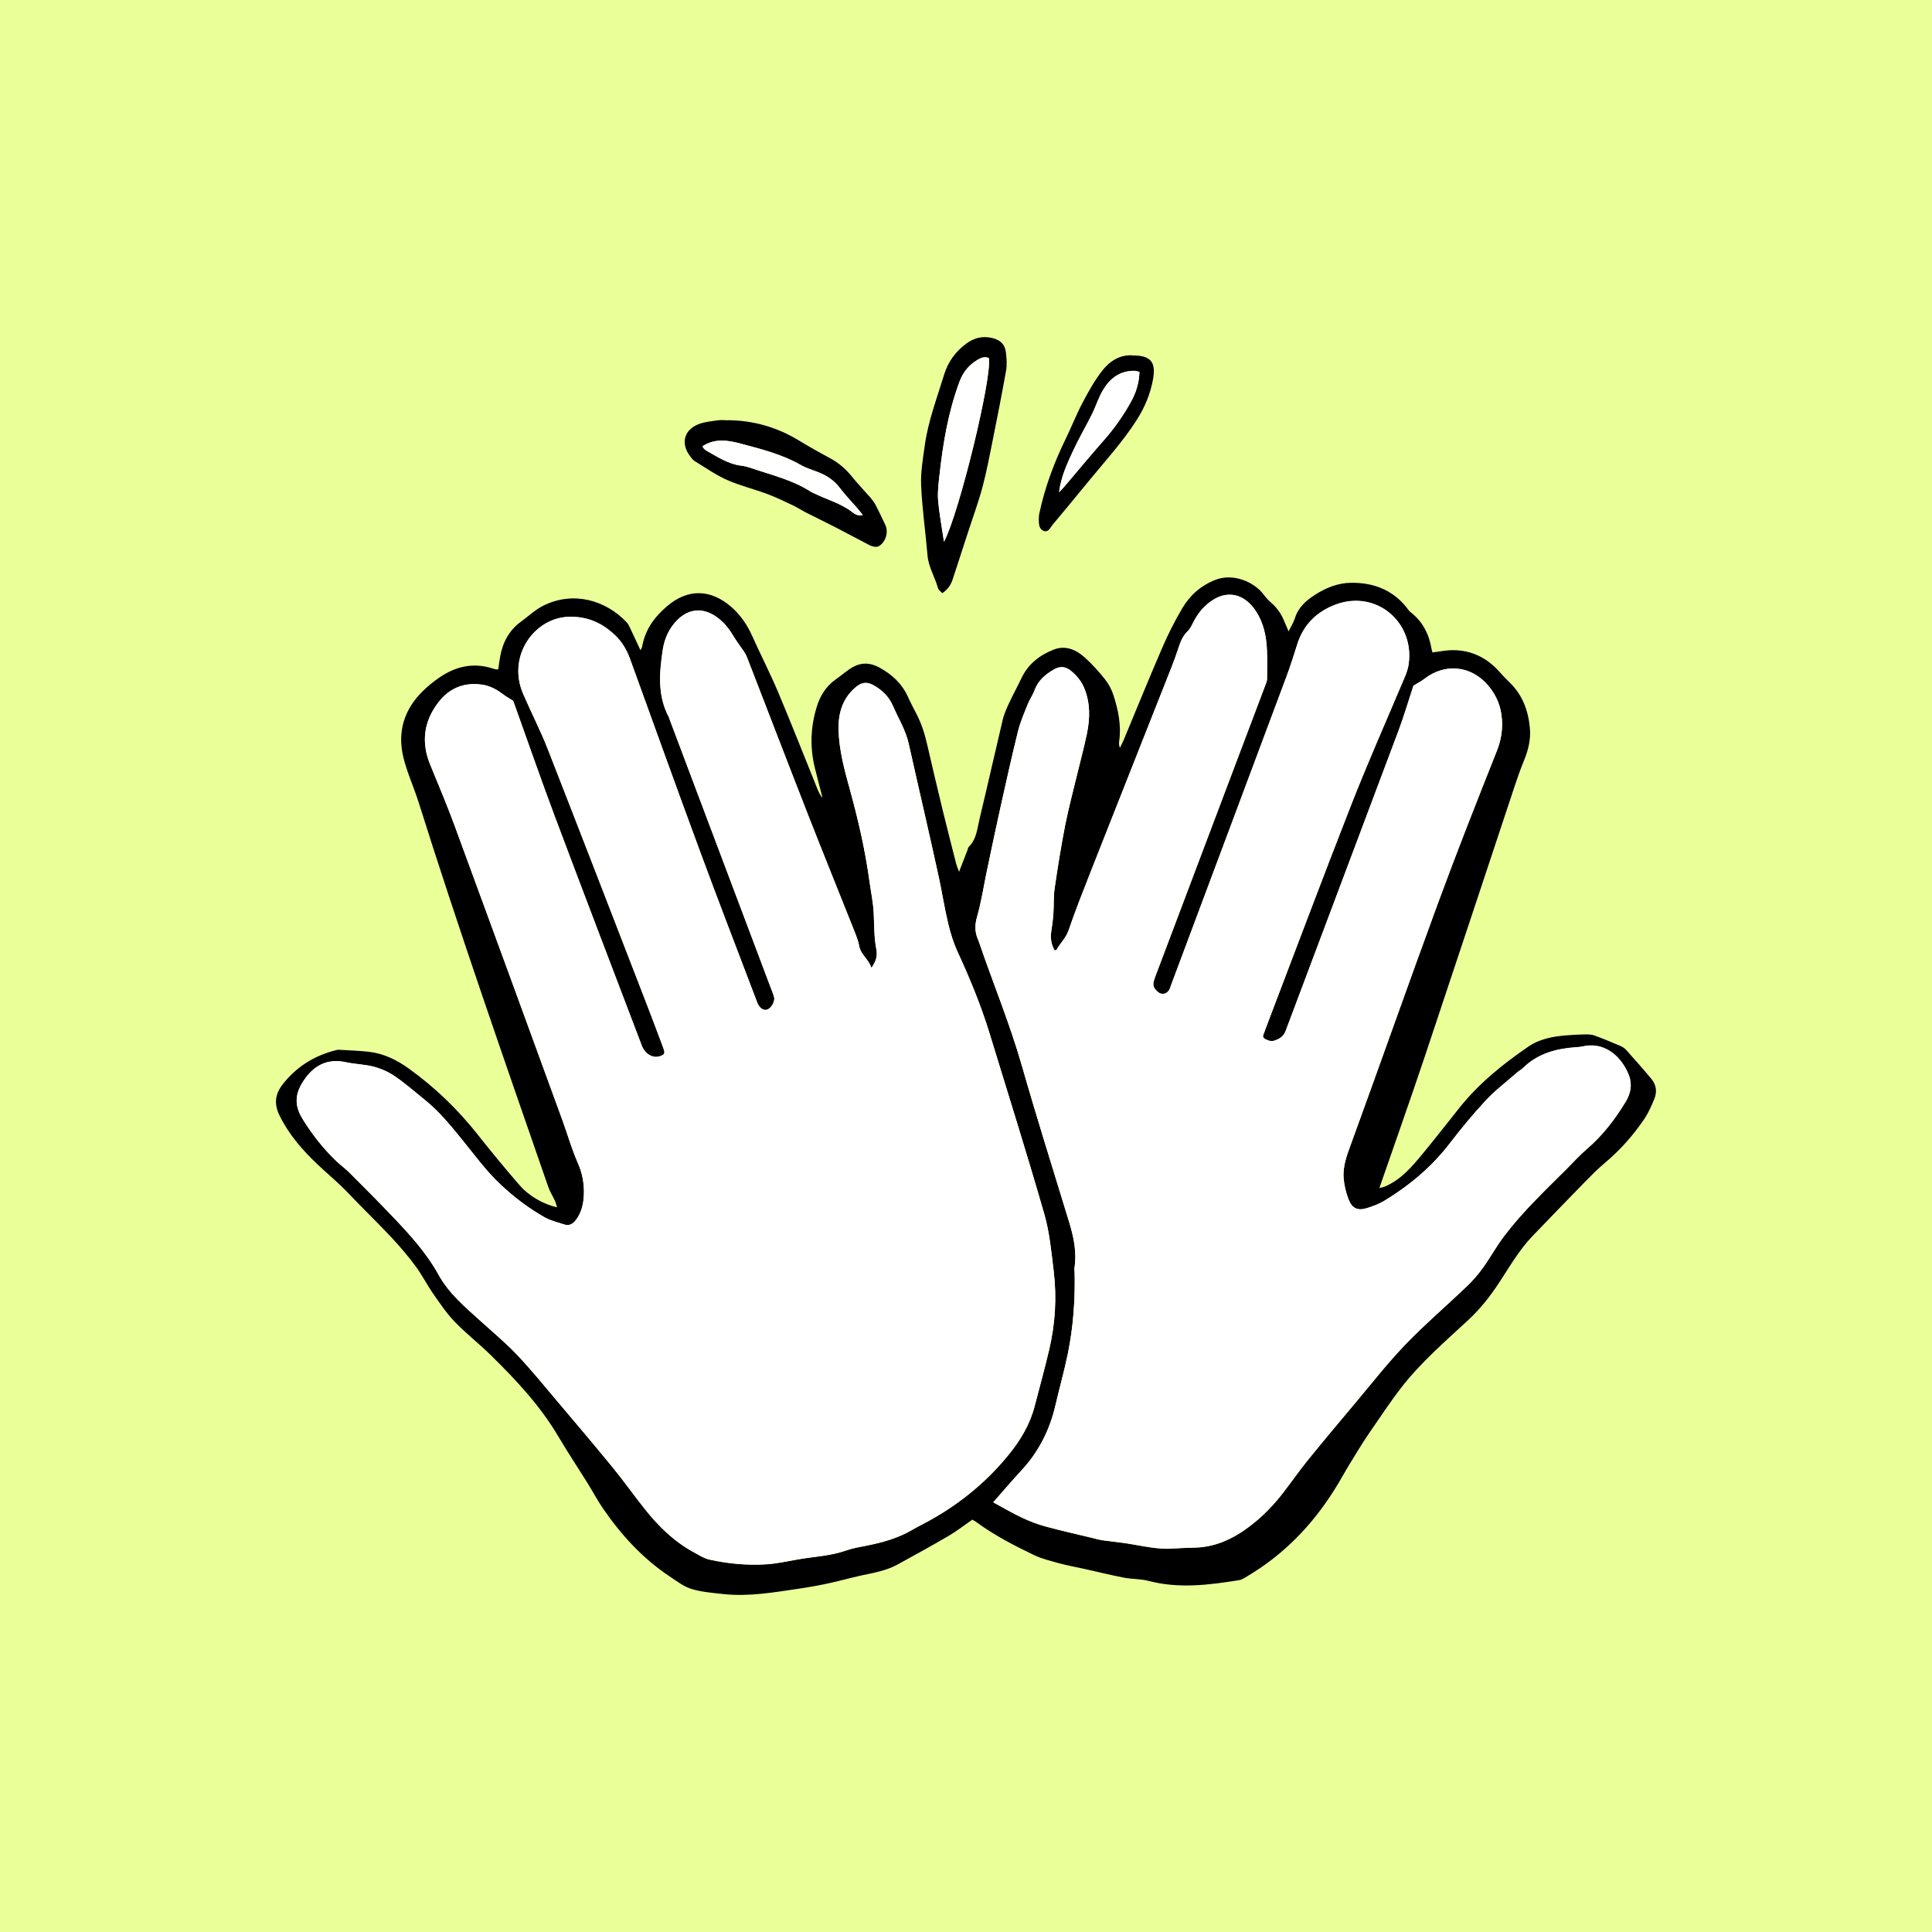 <svg width="280" height="280" viewBox="0 0 280 280" fill="none" xmlns="http://www.w3.org/2000/svg">
<rect width="280" height="280" fill="#EBFF99"/>
<g clip-path="url(#clip0_15_204)">
<path d="M140.921 220.236C139.743 221.049 138.686 221.882 137.527 222.564C135.067 224.004 132.561 225.388 130.055 226.754C128.446 227.633 126.66 227.941 124.893 228.315C123.256 228.671 121.638 229.138 120.002 229.484C118.608 229.784 117.206 230.036 115.794 230.242C112.147 230.775 108.5 231.429 104.787 231.018C103.244 230.85 101.673 230.728 100.205 230.279C99.083 229.933 98.073 229.148 97.063 228.474C93.154 225.875 90.04 222.48 87.403 218.637C86.57 217.43 85.888 216.121 85.112 214.877C83.709 212.633 82.241 210.426 80.894 208.144C78.276 203.721 74.806 200.008 71.168 196.436C69.466 194.762 67.568 193.285 65.913 191.573C64.725 190.348 63.762 188.899 62.78 187.496C61.873 186.187 61.153 184.747 60.199 183.466C59.124 182.016 57.946 180.641 56.72 179.323C54.672 177.144 52.522 175.077 50.464 172.908C49.071 171.44 47.519 170.168 46.06 168.793C43.862 166.717 41.87 164.435 40.514 161.677C39.719 160.05 39.813 158.619 40.991 157.123C43.002 154.57 45.564 152.989 48.669 152.204C48.79 152.176 48.921 152.129 49.043 152.138C50.511 152.222 51.979 152.269 53.438 152.428C55.617 152.681 57.487 153.597 59.283 154.888C63.033 157.59 66.306 160.742 69.177 164.361C71.159 166.867 73.188 169.336 75.274 171.739C76.695 173.385 78.809 174.544 80.735 174.974C80.614 174.6 80.557 174.301 80.426 174.03C80.118 173.347 79.697 172.702 79.454 172.001C73.02 153.447 66.54 134.913 60.639 116.182C59.956 114.031 58.993 111.946 58.46 109.767C57.562 106.063 58.563 102.79 61.321 100.116C61.985 99.471 62.705 98.882 63.453 98.349C65.876 96.609 68.513 95.945 71.43 96.89C71.589 96.946 71.758 96.983 71.917 97.011C72.001 97.03 72.085 97.011 72.216 96.993C72.3 96.385 72.375 95.767 72.487 95.15C72.861 93.084 73.787 91.344 75.507 90.091C76.592 89.306 77.593 88.342 78.771 87.763C83.138 85.603 87.833 87.005 90.844 90.213C91.059 90.447 91.199 90.764 91.34 91.064C91.826 92.074 92.293 93.102 92.817 94.234C92.957 93.953 93.042 93.841 93.06 93.729C93.49 91.307 94.762 89.502 96.651 87.875C99.775 85.2 103.038 85.472 105.853 87.847C107.246 89.025 108.275 90.503 109.023 92.186C110.239 94.907 111.614 97.563 112.773 100.312C114.728 104.96 116.57 109.645 118.459 114.321C118.646 114.779 118.852 115.237 119.207 115.649C118.842 114.209 118.468 112.768 118.104 111.328C117.365 108.364 117.468 105.428 118.347 102.51C118.852 100.845 119.703 99.452 121.152 98.442C122.012 97.844 122.789 97.114 123.696 96.628C124.911 95.973 126.164 96.048 127.427 96.731C129.25 97.731 130.709 99.05 131.579 100.976C131.944 101.781 132.346 102.566 132.757 103.342C133.533 104.801 134.02 106.344 134.384 107.952C135.104 111.095 135.853 114.237 136.61 117.369C137.246 119.978 137.91 122.569 138.574 125.169C138.658 125.486 138.789 125.786 138.995 126.347C139.462 125.14 139.836 124.168 140.22 123.186C140.276 123.027 140.295 122.831 140.407 122.728C141.538 121.615 141.622 120.1 141.959 118.697C143.119 113.891 144.194 109.065 145.335 104.259C145.531 103.454 145.887 102.669 146.233 101.911C146.803 100.696 147.448 99.517 148.028 98.302C149.001 96.235 150.684 94.935 152.723 94.14C154.415 93.476 155.968 94.159 157.239 95.309C158.287 96.263 159.259 97.329 160.138 98.442C160.671 99.115 161.111 99.929 161.373 100.752C162.065 102.921 162.532 105.128 162.196 107.438C162.158 107.728 162.158 108.018 162.308 108.373C162.495 107.99 162.701 107.616 162.86 107.223C164.721 102.762 166.535 98.283 168.452 93.85C169.303 91.887 170.266 89.97 171.36 88.127C172.473 86.257 174.053 84.854 176.157 84.031C178.757 83.012 181.796 84.368 183.134 86.163C183.452 86.594 183.826 87.005 184.228 87.351C185.107 88.109 185.733 89.034 186.154 90.11C186.323 90.531 186.51 90.942 186.753 91.503C187.108 90.774 187.482 90.194 187.679 89.567C188.165 88.015 189.287 87.043 190.568 86.21C192.149 85.191 193.897 84.49 195.768 84.462C198.928 84.415 201.715 85.415 203.791 87.959C204.006 88.221 204.175 88.529 204.436 88.726C206.204 90.082 207.111 91.924 207.476 94.066C207.504 94.225 207.56 94.383 207.597 94.552C208.598 94.44 209.58 94.225 210.552 94.225C213.264 94.225 215.509 95.337 217.304 97.357C217.781 97.89 218.267 98.414 218.782 98.9C220.671 100.724 221.493 103.006 221.727 105.549C221.877 107.223 221.456 108.785 220.829 110.328C220.353 111.487 219.932 112.675 219.539 113.863C215.2 126.917 210.889 139.981 206.522 153.027C204.39 159.395 202.145 165.717 199.91 172.178C200.191 172.104 200.453 172.066 200.686 171.973C203.071 170.972 204.661 169.046 206.241 167.138C208.027 164.968 209.767 162.743 211.515 160.545C214.321 157.02 217.79 154.233 221.475 151.699C223.102 150.577 225.019 150.212 226.964 150.053C227.88 149.978 228.806 149.922 229.732 149.913C230.181 149.913 230.667 149.913 231.088 150.072C232.351 150.53 233.585 151.053 234.819 151.577C235.119 151.708 235.436 151.895 235.652 152.138C236.905 153.541 238.158 154.944 239.355 156.393C240.047 157.235 240.168 158.254 239.766 159.245C239.355 160.246 238.915 161.265 238.307 162.163C236.68 164.576 234.763 166.727 232.519 168.597C231.528 169.429 230.611 170.364 229.704 171.29C227.151 173.908 224.598 176.536 222.073 179.173C220.147 181.184 218.772 183.606 217.248 185.916C215.957 187.88 214.536 189.694 212.778 191.321C209.402 194.454 205.886 197.474 203.052 201.14C201.416 203.263 199.938 205.526 198.405 207.733C197.853 208.528 197.339 209.351 196.834 210.173C196.067 211.427 195.281 212.67 194.561 213.951C191.559 219.263 187.707 223.808 182.629 227.259C181.899 227.754 181.151 228.212 180.394 228.671C180.141 228.82 179.87 228.961 179.589 229.007C175.222 229.709 170.874 230.27 166.479 229.12C165.31 228.811 164.057 228.876 162.869 228.643C160.896 228.259 158.951 227.773 156.996 227.343C155.846 227.09 154.686 226.885 153.555 226.576C152.311 226.23 151.03 225.931 149.87 225.379C146.953 223.976 144.073 222.489 141.454 220.563C141.323 220.469 141.174 220.395 140.94 220.254L140.921 220.236ZM74.367 101.575C73.862 101.257 73.319 100.958 72.833 100.584C71.945 99.91 70.991 99.405 69.878 99.246C67.269 98.872 65.137 99.742 63.547 101.799C61.434 104.539 61.013 107.56 62.341 110.805C63.566 113.797 64.828 116.78 65.941 119.81C71.159 133.987 76.34 148.183 81.52 162.378C82.269 164.426 82.858 166.549 83.737 168.531C84.41 170.046 84.691 171.58 84.625 173.179C84.579 174.479 84.298 175.76 83.456 176.845C83.035 177.387 82.512 177.705 81.82 177.49C80.829 177.172 79.781 176.92 78.893 176.415C76.62 175.133 74.554 173.553 72.637 171.767C70.467 169.756 68.746 167.362 66.895 165.081C65.249 163.061 63.603 161.031 61.546 159.395C60.134 158.263 58.778 157.057 57.291 156.038C56.374 155.411 55.308 154.916 54.233 154.626C52.905 154.27 51.493 154.252 50.137 153.962C47.659 153.419 45.751 154.27 44.302 156.225C42.796 158.263 42.534 160.031 43.843 162.154C45.237 164.417 46.864 166.502 48.8 168.335C49.408 168.915 50.1 169.401 50.689 170C52.802 172.113 54.906 174.226 56.964 176.387C59.423 178.977 61.836 181.614 63.566 184.765C65.081 187.515 67.447 189.469 69.71 191.517C71.486 193.126 73.329 194.659 74.975 196.399C77.022 198.559 78.902 200.887 80.829 203.16C83.512 206.33 86.206 209.5 88.833 212.726C90.423 214.681 91.882 216.738 93.453 218.711C95.426 221.199 97.671 223.396 100.485 224.939C101.252 225.36 102.028 225.875 102.87 226.052C105.544 226.641 108.275 226.894 111.006 226.726C112.539 226.632 114.073 226.295 115.588 226.024C117.926 225.603 120.329 225.529 122.611 224.724C123.593 224.378 124.64 224.201 125.66 224.004C127.979 223.546 130.223 222.91 132.271 221.694C132.664 221.461 133.075 221.236 133.487 221.031C138.415 218.506 142.67 215.158 146.177 210.856C147.907 208.733 149.263 206.461 149.955 203.805C150.665 201.084 151.413 198.363 152.059 195.623C152.938 191.873 153.172 188.057 152.713 184.242C152.377 181.455 152.115 178.622 151.348 175.947C148.814 167.157 146.074 158.432 143.39 149.688C142.156 145.676 140.556 141.805 138.798 137.989C138.19 136.671 137.751 135.249 137.414 133.837C136.9 131.677 136.554 129.47 136.096 127.301C135.469 124.392 134.805 121.484 134.151 118.585C133.337 114.985 132.495 111.394 131.701 107.794C131.27 105.83 130.204 104.156 129.428 102.342C128.886 101.07 128.007 100.181 126.875 99.48C125.678 98.741 124.874 98.825 123.817 99.789C122.031 101.416 121.47 103.548 121.536 105.839C121.62 108.701 122.349 111.459 123.116 114.218C124.36 118.707 125.407 123.233 126.034 127.862C126.239 129.358 126.557 130.854 126.632 132.36C126.716 134.118 126.679 135.876 127.015 137.615C127.184 138.485 126.997 139.317 126.295 140.29C125.875 138.999 124.762 138.392 124.537 137.157C124.397 136.381 124.088 135.623 123.799 134.885C121.564 129.264 119.291 123.663 117.084 118.033C114.12 110.449 111.202 102.837 108.256 95.244C108.154 94.973 108.004 94.72 107.845 94.477C107.331 93.71 106.76 92.99 106.302 92.205C105.647 91.101 104.871 90.138 103.814 89.399C101.897 88.062 99.868 88.202 98.213 89.829C96.997 91.026 96.305 92.532 96.062 94.168C95.557 97.498 95.258 100.845 96.96 103.987C96.997 104.062 97.007 104.146 97.035 104.231C101.907 117.154 106.779 130.078 111.642 142.992C111.838 143.507 112.044 144.012 112.193 144.535C112.362 145.162 111.754 146.181 111.155 146.35C110.632 146.499 110.08 146.106 109.771 145.368C109.706 145.209 109.65 145.05 109.594 144.9C106.882 137.756 104.123 130.63 101.477 123.457C98.045 114.162 94.687 104.838 91.321 95.524C90.844 94.206 90.18 93.074 89.142 92.074C87.244 90.26 85.084 89.334 82.446 89.409C77.481 89.549 73.46 95.066 75.816 100.555C76.957 103.221 78.304 105.802 79.36 108.495C84.195 120.848 88.964 133.22 93.752 145.592C94.566 147.706 95.37 149.828 96.156 151.951C96.436 152.709 96.315 152.905 95.548 153.12C94.575 153.401 93.472 152.737 93.032 151.586C88.805 140.477 84.56 129.386 80.38 118.258C78.304 112.712 76.368 107.12 74.385 101.593L74.367 101.575ZM152.807 137.709C152.339 136.849 152.208 135.941 152.367 134.95C152.508 134.08 152.61 133.211 152.667 132.332C152.751 131.125 152.667 129.891 152.854 128.703C153.302 125.674 153.779 122.644 154.369 119.632C154.874 117.089 155.547 114.573 156.155 112.058C156.613 110.15 157.137 108.242 157.529 106.325C157.988 104.072 158.025 101.827 157.09 99.648C156.678 98.685 156.042 97.928 155.257 97.282C154.425 96.59 153.63 96.525 152.704 97.067C151.488 97.778 150.45 98.657 149.936 100.05C149.683 100.761 149.216 101.388 148.945 102.089C148.44 103.37 147.879 104.651 147.542 105.989C146.644 109.608 145.831 113.245 145.026 116.892C144.334 120.007 143.68 123.13 143.025 126.244C142.558 128.46 142.23 130.714 141.604 132.884C141.267 134.062 141.267 135.072 141.725 136.147C141.772 136.259 141.819 136.381 141.866 136.503C143.914 142.497 146.345 148.351 148.094 154.457C150.263 162.041 152.648 169.569 154.948 177.125C155.612 179.314 156.089 181.511 155.715 183.812C155.687 184.017 155.734 184.223 155.743 184.438C155.837 188.394 155.547 192.331 154.761 196.202C154.247 198.709 153.536 201.177 152.966 203.674C152.134 207.274 150.525 210.445 148 213.166C146.635 214.625 145.354 216.158 143.951 217.748C145.344 218.496 146.682 219.291 148.075 219.946C149.169 220.46 150.31 220.909 151.47 221.227C153.733 221.844 156.014 222.349 158.296 222.901C158.782 223.022 159.269 223.163 159.755 223.237C160.83 223.396 161.925 223.49 163 223.649C164.739 223.901 166.46 224.304 168.209 224.434C169.752 224.547 171.304 224.313 172.856 224.313C176.036 224.313 178.729 223.041 181.179 221.171C183.021 219.768 184.63 218.094 186.042 216.252C187.22 214.718 188.324 213.129 189.539 211.632C191.784 208.864 194.075 206.124 196.375 203.394C198.779 200.532 201.089 197.577 203.67 194.884C206.512 191.929 209.645 189.245 212.619 186.411C213.461 185.607 214.237 184.709 214.91 183.765C215.985 182.269 216.874 180.632 217.987 179.164C220.68 175.601 223.934 172.543 227.086 169.392C228.039 168.438 228.937 167.437 229.957 166.558C232.257 164.594 234.062 162.238 235.614 159.675C236.39 158.394 236.596 157.038 235.97 155.598C234.847 152.999 232.463 150.951 229.33 151.689C229.049 151.755 228.75 151.773 228.451 151.792C225.571 151.989 222.896 152.681 220.755 154.775C220.483 155.037 220.137 155.224 219.857 155.467C218.342 156.795 216.715 158.02 215.35 159.488C213.489 161.48 211.749 163.603 210.085 165.763C207.485 169.149 204.287 171.823 200.677 174.021C199.901 174.498 199.022 174.834 198.143 175.105C196.768 175.526 195.964 175.18 195.44 173.834C195.066 172.87 194.814 171.823 194.73 170.794C194.58 169.008 195.225 167.372 195.842 165.688C200.041 154.177 204.1 142.618 208.327 131.116C211.076 123.635 214.003 116.21 216.949 108.803C217.547 107.298 217.772 105.839 217.669 104.277C217.547 102.407 216.874 100.771 215.658 99.349C213.189 96.469 209.411 96.095 206.428 98.414C205.979 98.76 205.456 99.022 204.838 99.405C204.156 101.472 203.501 103.735 202.678 105.933C197.236 120.437 191.756 134.931 186.323 149.436C185.995 150.315 185.303 150.661 184.564 150.876C184.19 150.988 183.648 150.792 183.283 150.567C182.797 150.268 183.199 149.819 183.302 149.436C183.349 149.277 183.405 149.118 183.47 148.959C187.566 138.214 191.606 127.441 195.796 116.734C198.124 110.795 200.705 104.951 203.193 99.078C203.585 98.152 204.006 97.273 204.156 96.244C204.997 90.185 199.489 85.546 193.729 87.585C190.952 88.567 188.95 90.447 188.025 93.346C187.529 94.907 187.043 96.469 186.472 98.002C180.889 112.946 175.297 127.89 169.705 142.833C169.621 143.067 169.546 143.32 169.415 143.535C169.06 144.124 168.321 144.236 167.816 143.787C167.049 143.114 166.974 142.759 167.433 141.543C172.735 127.488 178.046 113.432 183.358 99.377C183.48 99.069 183.629 98.741 183.629 98.423C183.648 96.993 183.676 95.571 183.611 94.14C183.517 92.186 183.115 90.297 182.04 88.632C180.44 86.163 177.878 85.322 175.269 87.332C174.315 88.062 173.595 88.978 173.034 90.035C172.763 90.549 172.52 91.129 172.108 91.522C171.332 92.261 171.033 93.196 170.715 94.15C170.434 94.982 170.144 95.814 169.817 96.637C165.946 106.447 162.065 116.238 158.193 126.048C157.043 128.975 155.874 131.902 154.855 134.885C154.471 135.998 153.63 136.736 153.106 137.7C153.087 137.746 152.956 137.728 152.816 137.746V137.709H152.807Z" fill="black"/>
<path d="M136.554 85.967C136.292 85.668 136.002 85.481 135.937 85.228C135.497 83.629 134.562 82.189 134.422 80.478C134.132 77.093 133.646 73.726 133.496 70.341C133.412 68.433 133.758 66.497 134.02 64.59C134.506 61.036 135.796 57.688 136.835 54.275C137.405 52.414 138.508 50.908 140.098 49.758C141.22 48.944 142.417 48.664 143.783 48.982C144.952 49.263 145.634 49.87 145.784 51.067C145.887 51.928 145.962 52.835 145.812 53.686C145.213 57.071 144.549 60.447 143.867 63.823C143.409 66.086 142.988 68.358 142.389 70.593C141.828 72.697 141.071 74.745 140.397 76.821C139.631 79.178 138.864 81.525 138.097 83.882C137.835 84.695 137.424 85.397 136.563 85.967H136.554ZM136.816 78.504C139.023 74.343 143.82 54.611 143.315 51.881C142.717 51.638 142.193 51.834 141.669 52.143C140.444 52.882 139.593 53.892 139.079 55.266C137.433 59.661 136.666 64.243 136.161 68.873C136.03 70.079 135.862 71.304 135.965 72.501C136.133 74.455 136.507 76.4 136.816 78.495V78.504Z" fill="black"/>
<path d="M105.545 60.896C109.238 60.943 112.652 61.925 115.803 63.851C117.271 64.739 118.768 65.59 120.273 66.395C121.564 67.077 122.611 68.003 123.518 69.135C124.332 70.144 125.239 71.07 126.09 72.052C126.389 72.398 126.679 72.772 126.894 73.174C127.399 74.147 127.867 75.129 128.325 76.12C128.783 77.139 128.362 78.523 127.427 79.122C127.268 79.225 127.034 79.272 126.838 79.253C126.548 79.215 126.249 79.131 125.996 79C124.36 78.149 122.733 77.27 121.096 76.429C119.675 75.699 118.244 75.007 116.822 74.287C116.149 73.941 115.513 73.52 114.831 73.202C113.624 72.632 112.409 72.043 111.155 71.575C109.229 70.865 107.209 70.378 105.339 69.546C103.702 68.817 102.215 67.76 100.682 66.825C100.411 66.656 100.196 66.367 99.999 66.095C98.634 64.29 99.12 62.317 101.206 61.485C102.085 61.139 103.076 61.055 104.03 60.915C104.525 60.84 105.04 60.915 105.545 60.915V60.896ZM101.823 64.665C101.898 64.814 101.916 64.898 101.963 64.954C102.075 65.076 102.197 65.198 102.337 65.282C103.974 66.207 105.554 67.264 107.499 67.498C107.957 67.554 108.406 67.676 108.846 67.825C111.81 68.845 114.896 69.555 117.571 71.295C117.711 71.388 117.879 71.435 118.029 71.51C119.862 72.417 121.882 72.931 123.537 74.231C123.892 74.512 124.341 74.811 125.052 74.633C124.715 74.222 124.463 73.904 124.201 73.595C123.378 72.641 122.489 71.744 121.741 70.743C120.928 69.658 119.89 68.948 118.655 68.461C117.804 68.125 116.897 67.872 116.102 67.414C113.372 65.852 110.361 65.095 107.377 64.3C105.591 63.823 103.665 63.468 101.832 64.665H101.823Z" fill="black"/>
<path d="M164.197 51.516C166.778 51.516 167.545 52.479 167.115 54.92C166.731 57.062 165.927 58.997 164.758 60.84C162.719 64.047 160.148 66.834 157.754 69.761C156.033 71.874 154.284 73.978 152.536 76.073C152.199 76.475 151.965 77.167 151.301 76.952C150.6 76.728 150.562 75.998 150.544 75.362C150.544 75.035 150.562 74.689 150.637 74.362C151.432 70.64 152.741 67.105 154.406 63.692C155.257 61.952 155.958 60.147 156.856 58.436C157.688 56.846 158.577 55.247 159.661 53.826C160.784 52.358 162.299 51.348 164.206 51.507L164.197 51.516ZM153.499 71.323C153.751 71.051 154.013 70.78 154.256 70.499C156.164 68.264 158.034 65.992 159.979 63.785C161.494 62.074 162.794 60.222 163.898 58.23C164.636 56.903 165.085 55.472 165.132 53.882C164.851 53.826 164.608 53.732 164.365 53.732C162.13 53.732 160.681 54.985 159.68 56.828C159.119 57.856 158.764 58.997 158.24 60.045C157.361 61.812 156.351 63.514 155.528 65.3C154.649 67.198 153.761 69.097 153.489 71.313L153.499 71.323Z" fill="black"/>
<path d="M74.376 101.566C76.359 107.092 78.294 112.684 80.37 118.23C84.541 129.358 88.796 140.449 93.023 151.559C93.462 152.709 94.566 153.373 95.538 153.092C96.305 152.868 96.427 152.681 96.146 151.923C95.361 149.8 94.556 147.678 93.743 145.564C88.955 133.192 84.186 120.82 79.351 108.467C78.294 105.774 76.948 103.193 75.807 100.528C73.45 95.038 77.471 89.511 82.437 89.381C85.074 89.306 87.234 90.232 89.133 92.046C90.171 93.037 90.835 94.178 91.311 95.496C94.687 104.811 98.035 114.134 101.467 123.429C104.114 130.602 106.872 137.728 109.584 144.872C109.64 145.031 109.697 145.19 109.762 145.34C110.071 146.079 110.622 146.462 111.146 146.322C111.745 146.153 112.352 145.134 112.184 144.508C112.044 143.984 111.829 143.479 111.632 142.965C106.76 130.041 101.888 117.117 97.025 104.203C96.997 104.128 96.988 104.034 96.951 103.96C95.258 100.817 95.548 97.47 96.053 94.141C96.305 92.513 96.988 90.998 98.204 89.801C99.868 88.174 101.888 88.034 103.805 89.371C104.862 90.11 105.638 91.073 106.293 92.177C106.76 92.962 107.331 93.692 107.836 94.449C107.995 94.692 108.144 94.945 108.247 95.216C111.193 102.809 114.101 110.421 117.075 118.005C119.282 123.635 121.554 129.237 123.789 134.857C124.079 135.596 124.388 136.353 124.528 137.129C124.752 138.364 125.875 138.971 126.286 140.262C126.987 139.289 127.184 138.457 127.006 137.587C126.66 135.848 126.698 134.09 126.623 132.332C126.557 130.826 126.23 129.339 126.024 127.834C125.398 123.214 124.35 118.679 123.107 114.19C122.34 111.431 121.61 108.673 121.526 105.811C121.461 103.52 122.022 101.388 123.808 99.761C124.865 98.797 125.669 98.713 126.866 99.452C127.997 100.153 128.867 101.042 129.419 102.314C130.195 104.118 131.261 105.802 131.691 107.766C132.486 111.366 133.328 114.957 134.141 118.557C134.796 121.465 135.46 124.364 136.086 127.273C136.554 129.452 136.891 131.649 137.405 133.809C137.742 135.222 138.181 136.643 138.789 137.961C140.547 141.777 142.146 145.648 143.381 149.66C146.064 158.404 148.804 167.129 151.339 175.919C152.115 178.594 152.367 181.436 152.704 184.214C153.172 188.039 152.928 191.845 152.049 195.595C151.404 198.335 150.656 201.047 149.945 203.777C149.253 206.433 147.897 208.705 146.167 210.828C142.651 215.139 138.396 218.478 133.477 221.003C133.066 221.218 132.664 221.433 132.262 221.667C130.214 222.882 127.96 223.518 125.65 223.976C124.621 224.182 123.583 224.36 122.602 224.696C120.32 225.501 117.916 225.575 115.579 225.996C114.054 226.267 112.53 226.604 110.996 226.698C108.266 226.866 105.535 226.604 102.861 226.024C102.028 225.837 101.252 225.332 100.476 224.912C97.661 223.378 95.417 221.171 93.444 218.683C91.873 216.71 90.423 214.644 88.824 212.698C86.196 209.482 83.503 206.311 80.819 203.132C78.893 200.86 77.013 198.531 74.965 196.371C73.329 194.641 71.477 193.098 69.7 191.489C67.437 189.441 65.071 187.487 63.556 184.738C61.817 181.586 59.414 178.94 56.954 176.359C54.897 174.198 52.783 172.085 50.679 169.972C50.09 169.382 49.398 168.887 48.79 168.307C46.855 166.474 45.227 164.398 43.834 162.126C42.525 160.003 42.787 158.226 44.292 156.197C45.742 154.242 47.65 153.391 50.128 153.934C51.474 154.233 52.896 154.242 54.224 154.598C55.299 154.888 56.365 155.374 57.282 156.01C58.768 157.029 60.124 158.235 61.536 159.367C63.594 161.013 65.24 163.033 66.885 165.053C68.746 167.334 70.467 169.728 72.627 171.739C74.544 173.516 76.611 175.096 78.883 176.387C79.781 176.892 80.819 177.144 81.81 177.462C82.502 177.687 83.026 177.369 83.447 176.817C84.279 175.741 84.56 174.451 84.616 173.151C84.681 171.552 84.401 170.018 83.728 168.503C82.849 166.512 82.259 164.398 81.511 162.35C76.331 148.155 71.15 133.968 65.932 119.782C64.819 116.752 63.556 113.769 62.331 110.777C61.013 107.532 61.424 104.511 63.538 101.771C65.118 99.714 67.26 98.835 69.869 99.218C70.981 99.377 71.935 99.882 72.824 100.556C73.31 100.93 73.852 101.229 74.357 101.547L74.376 101.566Z" fill="white"/>
<path d="M152.816 137.709C152.956 137.69 153.087 137.709 153.106 137.662C153.639 136.69 154.471 135.96 154.855 134.847C155.874 131.874 157.043 128.947 158.193 126.01C162.055 116.201 165.946 106.4 169.817 96.6C170.144 95.777 170.434 94.954 170.715 94.112C171.033 93.159 171.341 92.223 172.108 91.485C172.52 91.092 172.763 90.512 173.034 89.998C173.595 88.941 174.315 88.025 175.269 87.295C177.888 85.285 180.44 86.126 182.04 88.595C183.124 90.269 183.526 92.158 183.611 94.103C183.676 95.525 183.657 96.955 183.629 98.386C183.629 98.704 183.47 99.031 183.358 99.34C178.046 113.395 172.735 127.45 167.433 141.506C166.974 142.712 167.049 143.077 167.816 143.75C168.321 144.199 169.06 144.087 169.415 143.498C169.546 143.282 169.621 143.039 169.705 142.796C175.297 127.853 180.899 112.909 186.472 97.965C187.043 96.432 187.529 94.861 188.025 93.308C188.95 90.419 190.952 88.539 193.729 87.548C199.489 85.509 204.997 90.147 204.156 96.207C204.016 97.245 203.585 98.115 203.193 99.041C200.705 104.913 198.124 110.758 195.796 116.696C191.606 127.404 187.576 138.177 183.47 148.921C183.414 149.08 183.349 149.239 183.302 149.398C183.199 149.782 182.797 150.231 183.283 150.53C183.648 150.754 184.19 150.941 184.564 150.838C185.303 150.623 185.995 150.277 186.323 149.398C191.765 134.894 197.245 120.399 202.678 105.895C203.501 103.698 204.165 101.435 204.838 99.368C205.456 98.984 205.979 98.723 206.428 98.377C209.411 96.058 213.189 96.432 215.658 99.312C216.874 100.733 217.547 102.37 217.669 104.24C217.772 105.811 217.547 107.27 216.949 108.766C214.003 116.173 211.076 123.598 208.327 131.079C204.1 142.581 200.041 154.14 195.842 165.651C195.234 167.325 194.58 168.962 194.73 170.757C194.814 171.786 195.066 172.833 195.44 173.796C195.964 175.143 196.768 175.498 198.143 175.068C199.022 174.797 199.901 174.451 200.677 173.983C204.287 171.776 207.485 169.111 210.085 165.726C211.749 163.556 213.489 161.443 215.35 159.451C216.715 157.983 218.342 156.758 219.857 155.43C220.137 155.178 220.483 155 220.755 154.738C222.896 152.643 225.58 151.951 228.451 151.755C228.741 151.736 229.04 151.718 229.33 151.652C232.463 150.913 234.838 152.961 235.97 155.561C236.596 157.001 236.39 158.366 235.614 159.638C234.062 162.201 232.257 164.557 229.957 166.521C228.937 167.391 228.039 168.401 227.086 169.354C223.934 172.506 220.689 175.564 217.987 179.127C216.874 180.595 215.985 182.231 214.91 183.728C214.227 184.672 213.461 185.57 212.619 186.374C209.654 189.217 206.512 191.891 203.67 194.847C201.079 197.53 198.779 200.495 196.375 203.356C194.075 206.087 191.784 208.827 189.539 211.595C188.324 213.091 187.22 214.681 186.042 216.215C184.63 218.057 183.021 219.731 181.179 221.134C178.738 222.994 176.045 224.285 172.856 224.276C171.304 224.276 169.742 224.5 168.209 224.397C166.46 224.276 164.739 223.874 163 223.612C161.925 223.453 160.83 223.359 159.755 223.2C159.259 223.125 158.782 222.985 158.296 222.864C156.014 222.312 153.733 221.807 151.47 221.19C150.31 220.872 149.16 220.423 148.075 219.908C146.682 219.245 145.344 218.459 143.951 217.711C145.354 216.121 146.644 214.597 148 213.129C150.525 210.417 152.134 207.237 152.966 203.637C153.546 201.14 154.247 198.671 154.761 196.165C155.547 192.294 155.837 188.357 155.743 184.401C155.743 184.195 155.687 183.98 155.715 183.774C156.08 181.474 155.612 179.267 154.948 177.088C152.648 169.541 150.263 162.013 148.094 154.42C146.345 148.314 143.914 142.46 141.866 136.465C141.828 136.344 141.781 136.231 141.725 136.11C141.267 135.034 141.267 134.025 141.604 132.846C142.23 130.677 142.558 128.423 143.025 126.207C143.68 123.083 144.334 119.969 145.026 116.855C145.84 113.217 146.644 109.57 147.542 105.951C147.869 104.614 148.43 103.333 148.945 102.052C149.225 101.35 149.683 100.724 149.936 100.013C150.441 98.611 151.488 97.741 152.704 97.03C153.63 96.488 154.425 96.553 155.257 97.245C156.033 97.9 156.678 98.657 157.09 99.611C158.025 101.79 157.988 104.044 157.529 106.288C157.137 108.214 156.613 110.113 156.155 112.021C155.547 114.545 154.874 117.052 154.369 119.595C153.779 122.597 153.293 125.636 152.854 128.666C152.676 129.863 152.751 131.088 152.667 132.295C152.61 133.174 152.508 134.043 152.367 134.913C152.199 135.904 152.339 136.811 152.807 137.672V137.709H152.816Z" fill="white"/>
<path d="M136.806 78.514C136.498 76.41 136.124 74.474 135.955 72.519C135.853 71.323 136.021 70.097 136.152 68.891C136.657 64.253 137.424 59.68 139.069 55.285C139.584 53.91 140.425 52.9 141.66 52.161C142.174 51.853 142.707 51.647 143.306 51.899C143.811 54.621 139.023 74.362 136.806 78.523V78.514Z" fill="white"/>
<path d="M101.823 64.665C103.655 63.468 105.582 63.823 107.368 64.3C110.351 65.095 113.372 65.852 116.093 67.414C116.888 67.863 117.786 68.115 118.646 68.461C119.88 68.948 120.918 69.658 121.732 70.743C122.489 71.744 123.368 72.651 124.191 73.595C124.453 73.904 124.706 74.222 125.042 74.633C124.332 74.811 123.883 74.502 123.527 74.231C121.872 72.941 119.852 72.426 118.019 71.51C117.87 71.435 117.701 71.388 117.561 71.295C114.887 69.555 111.801 68.835 108.836 67.825C108.406 67.676 107.948 67.554 107.49 67.498C105.544 67.274 103.973 66.208 102.328 65.282C102.187 65.198 102.066 65.076 101.954 64.954C101.897 64.898 101.879 64.814 101.813 64.665H101.823Z" fill="white"/>
<path d="M153.499 71.332C153.77 69.125 154.658 67.218 155.537 65.319C156.37 63.533 157.37 61.822 158.249 60.064C158.773 59.016 159.128 57.876 159.689 56.847C160.69 55.005 162.14 53.761 164.375 53.752C164.618 53.752 164.861 53.845 165.141 53.901C165.095 55.491 164.646 56.922 163.907 58.249C162.803 60.241 161.504 62.093 159.989 63.804C158.044 66.011 156.173 68.274 154.266 70.519C154.022 70.799 153.761 71.07 153.508 71.342L153.499 71.332Z" fill="white"/>
</g>
<defs>
<clipPath id="clip0_15_204">
<rect width="200" height="182.298" fill="white" transform="translate(40 48.851)"/>
</clipPath>
</defs>
</svg>
